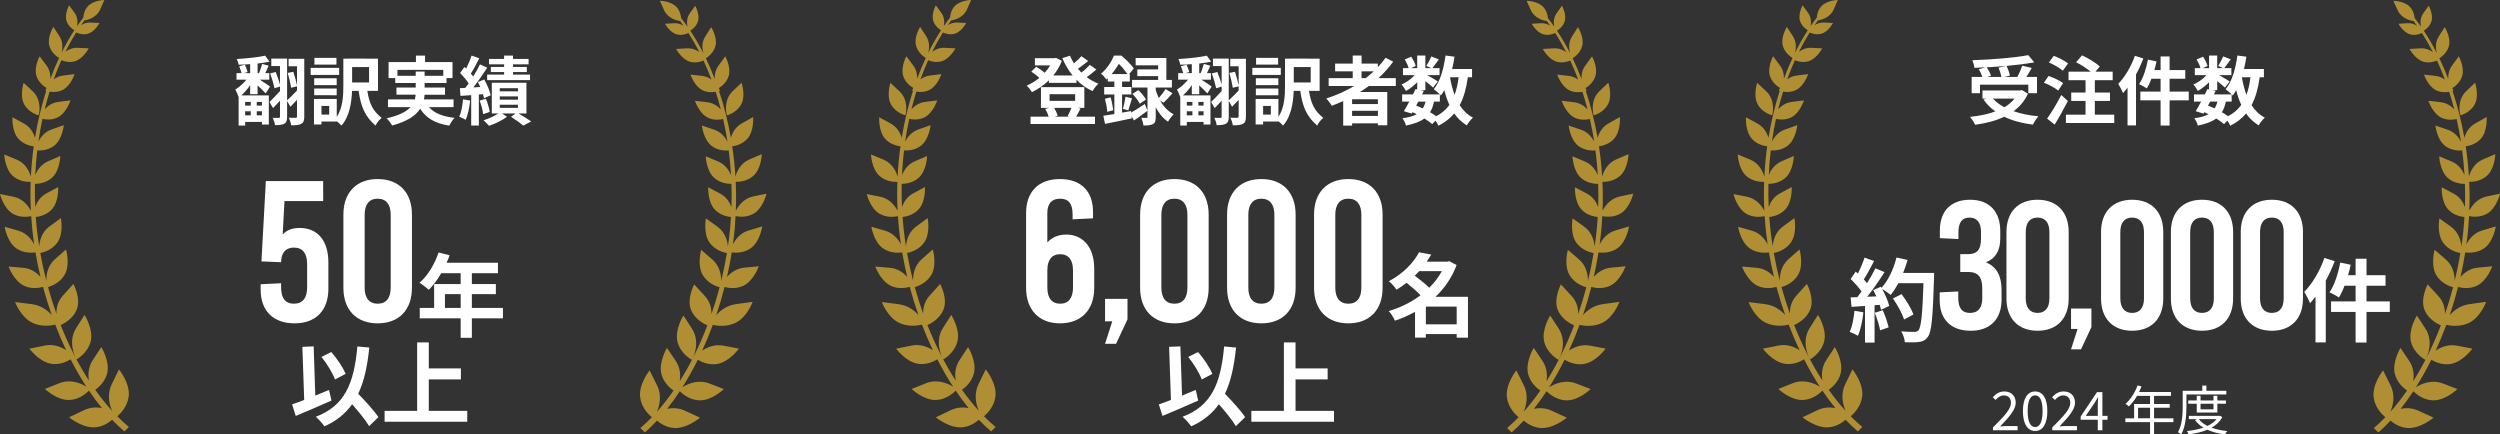 <?xml version="1.0" encoding="utf-8"?>
<!-- Generator: Adobe Illustrator 14.0.0, SVG Export Plug-In . SVG Version: 6.00 Build 43363)  -->
<!DOCTYPE svg PUBLIC "-//W3C//DTD SVG 1.1//EN" "http://www.w3.org/Graphics/SVG/1.1/DTD/svg11.dtd">
<svg version="1.1" id="レイヤー_1" xmlns="http://www.w3.org/2000/svg" xmlns:xlink="http://www.w3.org/1999/xlink" x="0px"
	 y="0px" width="465.231px" height="80.847px" viewBox="0 0 465.231 80.847" enable-background="new 0 0 465.231 80.847"
	 xml:space="preserve">
<rect x="0" y="0" width="465.231" height="80.847" fill="#333333" stroke="none"/>
<g>
	<path fill="#B08F34" d="M7.177,21.455c0.185-0.428,0.604-2.888-1.085-4.464c-1.69-1.575-1.69-1.575-1.69-1.575
		s-0.773,2.339,0.083,3.963C5.341,21,7.177,21.455,7.177,21.455z M23.951,73.75c0.287-2.449-1.814-5.007-1.814-5.007
		s0,0-1.355,2.792c-0.898,1.854-0.443,3.74,0.091,4.934c-1.094-1.198-2.146-2.513-3.151-3.929c0.653-0.461,1.821-1.477,2.219-3.061
		c0.563-2.248-1.086-4.884-1.086-4.884s0,0-1.602,2.437c-0.836,1.279-0.889,2.679-0.699,3.792
		c-2.001-3.089-3.779-6.582-5.263-10.328c0.618-0.281,2.304-1.175,2.987-2.877c0.848-2.106-0.623-4.78-0.623-4.78s0,0-1.971,2.196
		c-0.973,1.083-1.216,2.331-1.176,3.378c-0.582-1.626-1.109-3.29-1.575-4.986c0.488-0.137,2.205-0.716,3.114-2.322
		c1.07-1.887,0.238-4.677,0.238-4.677s0,0-2.051,1.8c-1.364,1.199-1.639,2.893-1.61,4.043c-0.438-1.708-0.818-3.44-1.126-5.192
		c0.493-0.092,2.193-0.511,3.206-1.982c1.193-1.74,0.624-4.513,0.624-4.513s0,0-2.139,1.573c-1.393,1.022-1.813,2.594-1.896,3.707
		c-0.152-0.972-0.288-1.95-0.397-2.929c-0.098-0.854-0.174-1.704-0.236-2.556c0.668-0.073,2.016-0.352,2.995-1.425
		c1.347-1.473,1.173-4.149,1.173-4.149s0,0-2.211,1.196c-1.139,0.616-1.75,1.634-2.066,2.543c-0.064-1.456-0.079-2.901-0.049-4.332
		c0.625-0.003,2.08-0.128,3.201-1.16c1.465-1.35,1.523-4.027,1.523-4.027s0,0-2.304,1c-1.282,0.558-1.991,1.634-2.364,2.565
		c0.071-1.553,0.199-3.088,0.377-4.6c0.599,0.042,2.026,0.024,3.191-0.904c1.508-1.208,1.748-3.795,1.748-3.795s0,0-2.297,0.813
		c-1.247,0.44-1.998,1.391-2.43,2.251c0.207-1.438,0.46-2.853,0.756-4.232c0.65,0.142,1.763,0.254,2.83-0.275
		c1.644-0.818,2.383-3.171,2.383-3.171s0,0-2.292,0.294c-1.108,0.14-1.937,0.74-2.507,1.371c0.277-1.123,0.58-2.222,0.915-3.296
		c0.621,0.107,1.528,0.135,2.405-0.295c1.543-0.759,2.246-2.957,2.246-2.957s0,0-2.147,0.264c-0.698,0.085-1.276,0.364-1.746,0.715
		c0.444-1.232,0.926-2.42,1.439-3.568c0.546,0.225,1.501,0.492,2.517,0.194c1.561-0.465,2.564-2.406,2.564-2.406s0,0-2.048-0.093
		c-0.933-0.043-1.707,0.305-2.292,0.734c0.627-1.265,1.297-2.462,2.006-3.587c0.418,0.191,1.278,0.491,2.207,0.219
		c1.295-0.381,2.132-1.99,2.132-1.99s0,0-1.695-0.083c-0.698-0.035-1.288,0.198-1.754,0.502c0.203-0.291,0.407-0.575,0.616-0.854
		l-0.006-0.047c0.627-0.059,2.305-0.502,2.982-2.055C19.42,0,19.42,0,19.42,0s-2.024,0.038-3.049,1.147
		c-0.646,0.699-0.822,1.57-0.868,2.12c-0.396,0.511-0.783,1.04-1.163,1.591c0.139-0.691,0.139-1.655-0.475-2.491
		c-1.004-1.372-1.004-1.372-1.004-1.372S11.98,2.579,12.377,3.87c0.297,0.965,1.078,1.532,1.453,1.757
		c-0.852,1.312-1.652,2.728-2.396,4.234c0.23-0.829,0.328-2.042-0.38-3.13C9.936,5.012,9.936,5.012,9.936,5.012
		s-1.164,1.851-0.774,3.43c0.352,1.426,1.589,2.201,1.829,2.339c-0.578,1.239-1.117,2.542-1.612,3.889
		c0.033-0.771-0.117-1.666-0.712-2.463c-1.29-1.74-1.29-1.74-1.29-1.74s-1.107,2.028-0.592,3.669c0.388,1.229,1.39,1.944,1.87,2.227
		c-0.111,0.215-0.18,0.388-0.2,0.48c0,0,0.056,0.022,0.155,0.053c-0.888,2.759-1.598,5.691-2.096,8.745
		c-0.285-0.926-0.877-2.011-2.055-2.653C2.32,21.822,2.32,21.822,2.32,21.822s-0.177,2.589,1.123,4.024
		c0.912,1.009,2.167,1.298,2.832,1.383c-0.254,1.847-0.432,3.731-0.525,5.643c-0.293-1.016-1.03-2.501-2.638-3.168
		c-2.32-0.959-2.32-0.959-2.32-0.959s0.104,2.674,1.593,3.998c1.202,1.071,2.766,1.124,3.32,1.103
		c-0.06,1.776-0.047,3.574,0.043,5.387c-0.492-0.954-1.52-2.284-3.253-2.627C0,36.114,0,36.114,0,36.114s0.636,2.636,2.379,3.655
		c1.338,0.783,2.813,0.587,3.427,0.452c0.048,0.733,0.104,1.464,0.178,2.196c0.103,1.029,0.231,2.053,0.384,3.076
		c-0.502-0.972-1.42-2.13-2.953-2.566c-2.553-0.724-2.553-0.724-2.553-0.724s0.437,2.795,2.162,4.006
		c1.361,0.955,2.961,0.848,3.577,0.759c0.26,1.534,0.573,3.055,0.934,4.561c-0.712-0.79-1.782-1.575-3.222-1.695
		c-2.721-0.23-2.721-0.23-2.721-0.23s0.99,2.74,2.974,3.62c1.335,0.593,2.694,0.368,3.438,0.158c0.476,1.78,1.018,3.523,1.615,5.229
		c-0.786-0.877-2.008-1.795-3.701-2.007c-3.104-0.392-3.104-0.392-3.104-0.392s1.05,2.875,3.284,3.893
		c1.672,0.762,3.406,0.492,4.18,0.307c0.628,1.641,1.31,3.234,2.038,4.771c-0.978-0.643-2.38-1.205-3.983-0.877
		c-2.857,0.579-2.857,0.579-2.857,0.579s1.837,2.509,4.133,2.821c1.517,0.204,2.819-0.405,3.53-0.842
		c0.92,1.802,1.904,3.507,2.94,5.102c-1.014-0.645-2.975-1.466-5.013-0.662c-2.712,1.075-2.712,1.075-2.712,1.075
		s2.249,2.149,4.563,2.052c1.84-0.08,3.168-1.26,3.638-1.742c0.774,1.149,1.575,2.227,2.397,3.239
		c-0.999-0.181-2.151-0.152-3.297,0.393c-2.801,1.333-2.801,1.333-2.801,1.333s2.543,2.121,4.994,1.849
		c1.314-0.144,2.342-0.807,3.018-1.391c0.746,0.785,1.509,1.511,2.281,2.169l0.836-0.821c-0.734-0.613-1.455-1.281-2.162-1.997
		C22.375,76.997,23.722,75.686,23.951,73.75z M14.164,61.074c-1.559,2.463-0.26,5.333,0.102,5.795c0,0,2.096-1.141,2.623-3.397
		c0.527-2.253-1.166-4.865-1.166-4.865S15.723,58.608,14.164,61.074z"/>
	<path fill="#B08F34" d="M137.965,19.357c0.835-1.632,0.034-3.963,0.034-3.963s0,0-1.671,1.596c-1.67,1.594-1.223,4.05-1.032,4.477
		C135.296,21.467,137.125,20.99,137.965,19.357z M121.303,77.642c-0.699,0.721-1.41,1.397-2.138,2.018l0.844,0.813
		c0.765-0.667,1.517-1.4,2.255-2.196c0.683,0.577,1.719,1.227,3.033,1.357c2.453,0.243,4.973-1.906,4.973-1.906s0,0-2.817-1.301
		c-1.151-0.532-2.306-0.548-3.3-0.354c0.811-1.023,1.602-2.111,2.357-3.269c0.478,0.479,1.819,1.643,3.66,1.698
		c2.314,0.071,4.54-2.104,4.54-2.104s0,0-2.724-1.043c-2.046-0.78-4,0.064-5.006,0.721c1.016-1.606,1.982-3.322,2.881-5.133
		c0.714,0.427,2.027,1.02,3.542,0.797c2.291-0.336,4.101-2.866,4.101-2.866s0,0-2.867-0.547c-1.607-0.309-3.001,0.27-3.972,0.923
		c0.71-1.542,1.376-3.146,1.982-4.793c0.772,0.175,2.513,0.424,4.173-0.354c2.226-1.045,3.241-3.932,3.241-3.932s0,0-3.099,0.428
		c-1.688,0.234-2.901,1.163-3.678,2.05c0.576-1.71,1.1-3.464,1.553-5.248c0.749,0.201,2.111,0.409,3.438-0.197
		c1.972-0.905,2.933-3.653,2.933-3.653s0,0-2.718,0.26c-1.441,0.137-2.499,0.932-3.206,1.733c0.344-1.51,0.642-3.036,0.884-4.572
		c0.617,0.082,2.215,0.17,3.566-0.801c1.712-1.23,2.114-4.033,2.114-4.033s0,0-2.544,0.754c-1.524,0.454-2.433,1.622-2.921,2.601
		c0.141-1.024,0.256-2.05,0.35-3.078c0.063-0.733,0.11-1.468,0.148-2.199c0.613,0.128,2.094,0.305,3.422-0.494
		c1.729-1.038,2.336-3.681,2.336-3.681s0,0-2.489,0.52c-1.729,0.364-2.737,1.707-3.224,2.664c0.073-1.811,0.063-3.611-0.018-5.386
		c0.559,0.012,2.118-0.055,3.307-1.14c1.477-1.341,1.547-4.017,1.547-4.017s0,0-2.306,0.988c-1.601,0.683-2.321,2.178-2.603,3.197
		c-0.118-1.912-0.315-3.793-0.593-5.637c0.665-0.09,1.917-0.397,2.817-1.414c1.283-1.449,1.075-4.038,1.075-4.038s0,0-2.125,1.192
		c-1.171,0.657-1.75,1.747-2.021,2.676c-0.537-3.047-1.279-5.97-2.201-8.719c0.101-0.033,0.156-0.056,0.156-0.056
		c-0.021-0.093-0.094-0.265-0.208-0.477c0.478-0.29,1.474-1.019,1.848-2.251c0.495-1.646-0.635-3.66-0.635-3.66s0,0-1.272,1.752
		c-0.585,0.806-0.724,1.702-0.682,2.471c-0.514-1.339-1.064-2.636-1.657-3.868c0.235-0.142,1.466-0.932,1.802-2.36
		c0.371-1.587-0.817-3.421-0.817-3.421s0,0-1.096,1.731c-0.696,1.097-0.585,2.308-0.347,3.133c-0.759-1.496-1.573-2.903-2.443-4.206
		c0.375-0.229,1.147-0.804,1.436-1.771c0.381-1.296-0.521-2.87-0.521-2.87s0,0-0.987,1.383c-0.604,0.842-0.59,1.809-0.447,2.497
		c-0.385-0.548-0.779-1.073-1.179-1.579c-0.052-0.548-0.242-1.417-0.894-2.107c-1.037-1.097-3.061-1.113-3.061-1.113
		s0,0,0.779,1.729c0.693,1.546,2.378,1.969,3.005,2.021l-0.003,0.045c0.211,0.281,0.419,0.562,0.623,0.849
		c-0.467-0.298-1.061-0.523-1.757-0.478c-1.694,0.1-1.694,0.1-1.694,0.1s0.855,1.598,2.152,1.964
		c0.932,0.261,1.791-0.047,2.204-0.245c0.724,1.116,1.407,2.305,2.048,3.563c-0.589-0.421-1.369-0.763-2.301-0.708
		c-2.045,0.118-2.045,0.118-2.045,0.118s1.025,1.929,2.592,2.376c1.016,0.288,1.969,0.01,2.514-0.222
		c0.526,1.14,1.022,2.322,1.479,3.552c-0.472-0.348-1.054-0.62-1.75-0.698c-2.152-0.237-2.152-0.237-2.152-0.237
		s0.728,2.19,2.28,2.929c0.881,0.423,1.792,0.381,2.409,0.271c0.347,1.067,0.662,2.165,0.953,3.282
		c-0.579-0.625-1.411-1.213-2.523-1.341c-2.294-0.267-2.294-0.267-2.294-0.267s0.766,2.343,2.416,3.142
		c1.077,0.518,2.187,0.395,2.834,0.245c0.313,1.375,0.583,2.787,0.809,4.221c-0.444-0.853-1.207-1.797-2.458-2.222
		c-2.305-0.787-2.305-0.787-2.305-0.787s0.267,2.585,1.792,3.778c1.175,0.913,2.6,0.912,3.203,0.862
		c0.193,1.51,0.339,3.044,0.43,4.597c-0.389-0.925-1.109-1.993-2.396-2.537c-2.315-0.972-2.315-0.972-2.315-0.972
		s0.087,2.674,1.57,4.008c1.133,1.019,2.589,1.128,3.213,1.123c0.049,1.431,0.052,2.875,0.004,4.331
		c-0.33-0.906-0.95-1.915-2.098-2.518c-2.225-1.172-2.225-1.172-2.225-1.172s-0.143,2.679,1.22,4.136
		c0.991,1.06,2.347,1.326,3.013,1.389c-0.049,0.853-0.119,1.705-0.205,2.56c-0.101,0.979-0.222,1.957-0.364,2.932
		c-0.097-1.111-0.534-2.676-1.94-3.684c-2.156-1.548-2.156-1.548-2.156-1.548s-0.537,2.78,0.68,4.503
		c1.029,1.462,2.734,1.861,3.227,1.951c-0.287,1.75-0.648,3.487-1.064,5.201c0.014-1.149-0.28-2.84-1.66-4.022
		c-2.068-1.779-2.068-1.779-2.068-1.779s-0.798,2.801,0.291,4.673c0.928,1.598,2.65,2.156,3.144,2.288
		c-0.447,1.702-0.954,3.373-1.519,5.005c0.027-1.046-0.232-2.294-1.217-3.366c-1.996-2.173-1.996-2.173-1.996-2.173
		s-1.438,2.693-0.568,4.787c0.703,1.691,2.402,2.568,3.022,2.842c-1.438,3.766-3.179,7.279-5.14,10.391
		c0.173-1.116,0.104-2.515-0.749-3.783c-1.626-2.419-1.626-2.419-1.626-2.419s-1.618,2.657-1.029,4.896
		c0.416,1.581,1.595,2.583,2.253,3.036c-0.987,1.426-2.024,2.754-3.103,3.965c0.519-1.199,0.95-3.092,0.03-4.936
		c-1.387-2.776-1.387-2.776-1.387-2.776s-2.071,2.582-1.752,5.025C119.381,75.885,120.742,77.181,121.303,77.642z M127.182,58.717
		c0,0-1.664,2.63-1.109,4.877c0.552,2.25,2.662,3.365,2.662,3.365c0.357-0.466,1.622-3.352,0.035-5.795
		C127.182,58.717,127.182,58.717,127.182,58.717z"/>
	<g>
		<path fill="#FFFFFF" d="M46.553,15.853c-0.488,0.697-1.06,1.381-1.646,1.897h5.118v5.425h-1.283v-0.488h-3.123v0.669h-1.214
			v-5.272c-0.126-0.418-0.404-1.046-0.614-1.422c0.712-0.418,1.507-1.144,2.078-1.841h-1.854v-1.214h0.935
			c-0.098-0.362-0.279-0.878-0.433-1.283l1.06-0.279c0.182,0.447,0.419,1.019,0.502,1.367l-0.654,0.195h1.129v-1.673
			c-0.738,0.056-1.479,0.098-2.147,0.111c-0.042-0.307-0.195-0.767-0.349-1.06c1.827-0.112,3.975-0.321,5.285-0.627l0.81,1.116
			c-0.642,0.139-1.423,0.251-2.218,0.348v1.785h0.266c0.209-0.516,0.46-1.213,0.586-1.715l1.213,0.335
			c-0.224,0.488-0.433,0.962-0.628,1.38h0.739v1.214h-1.771c0.684,0.432,1.646,1.074,1.911,1.283l-0.81,1.283
			c-0.32-0.377-0.934-0.962-1.506-1.492v1.631h-1.381V15.853z M45.619,18.963v0.683h1.045v-0.683H45.619z M45.619,21.459h1.045
			v-0.753h-1.045V21.459z M48.742,18.963H47.78v0.683h0.962V18.963z M48.742,21.459v-0.753H47.78v0.753H48.742z M56.623,21.682
			c0,0.711-0.112,1.116-0.545,1.353c-0.418,0.251-1.031,0.279-1.896,0.279c-0.041-0.376-0.251-1.032-0.46-1.409
			c0.558,0.028,1.116,0.014,1.297,0.014s0.251-0.056,0.251-0.251v-3.083c-0.418,0.446-0.822,0.879-1.227,1.283l-0.614-1.087v2.943
			c0,0.655-0.112,1.06-0.502,1.283c-0.405,0.237-0.962,0.279-1.757,0.279c-0.028-0.376-0.238-0.99-0.419-1.367
			c0.488,0.027,0.976,0.027,1.13,0.014c0.167,0,0.223-0.056,0.223-0.237V18.74c-0.446,0.488-0.879,0.962-1.297,1.367l-0.655-1.13
			c0.487-0.474,1.214-1.227,1.952-2.022v-0.851l-1.018,0.321c-0.14-0.697-0.488-1.883-0.809-2.761l1.031-0.265
			c0.293,0.739,0.613,1.66,0.795,2.343v-3.445h-1.617v-1.395h2.942v7.769c0.46-0.418,1.157-1.116,1.841-1.827v-0.781l-1.088,0.265
			c-0.111-0.697-0.377-1.869-0.642-2.761l1.046-0.209c0.266,0.809,0.559,1.869,0.684,2.552v-3.584h-1.563v-1.381h2.916V21.682z"/>
		<path fill="#FFFFFF" d="M63.113,13.942h-5.299v-1.311h5.299V13.942z M68.357,16.913c0.35,2.259,0.99,3.724,2.664,5.021
			c-0.432,0.349-0.92,0.921-1.129,1.437c-2.037-1.729-2.762-3.668-3.152-6.457h-1.228c-0.083,2.161-0.474,4.797-1.98,6.457
			c-0.167-0.223-0.544-0.558-0.864-0.809v0.056h-2.846v0.544h-1.395v-4.756h4.24v3.333c1.129-1.674,1.227-3.919,1.227-5.718v-5.104
			h0.935v-0.014l5.509,0.014v5.997H68.357z M62.654,15.838H58.47v-1.269h4.185V15.838z M58.47,16.48h4.185v1.242H58.47V16.48z
			 M62.611,12.017h-4.1v-1.254h4.1V12.017z M61.259,19.716h-1.437v1.604h1.437V19.716z M68.679,12.478h-3.151v2.873h3.151V12.478z"
			/>
		<path fill="#FFFFFF" d="M79.828,19.939c0.99,1.116,2.553,1.757,4.756,1.994c-0.334,0.349-0.768,1.004-0.977,1.451
			c-2.649-0.418-4.309-1.409-5.411-3.138c-0.823,1.241-2.37,2.343-5.216,3.11c-0.195-0.363-0.67-0.99-1.032-1.339
			c2.343-0.53,3.683-1.255,4.449-2.078h-4.198v-1.437h5.007c0.069-0.293,0.112-0.586,0.14-0.878h-3.57v-1.339h3.584v-0.837h-3.807
			v-0.92h-1.242v-2.971h5.091v-1.213h1.702v1.213h5.104v2.971h-1.115v0.92H79.02v0.837h3.793v1.339h-3.807
			c-0.015,0.292-0.043,0.585-0.111,0.878h5.508v1.437H79.828z M77.359,14.109v-0.795h1.66v0.795h3.473v-1.102h-8.535v1.102H77.359z"
			/>
		<path fill="#FFFFFF" d="M87.491,18.711c-0.126,1.325-0.433,2.706-0.823,3.598c-0.278-0.195-0.878-0.46-1.213-0.585
			c0.404-0.823,0.6-2.064,0.711-3.236L87.491,18.711z M89.109,17.596v5.76h-1.423v-5.648l-1.994,0.139l-0.112-1.436l1.005-0.056
			c0.209-0.251,0.418-0.53,0.628-0.823c-0.391-0.628-1.033-1.381-1.59-1.953l0.809-1.115c0.098,0.098,0.209,0.195,0.32,0.293
			c0.391-0.767,0.781-1.701,1.004-2.413l1.438,0.502c-0.488,0.962-1.061,2.064-1.576,2.845c0.167,0.181,0.32,0.376,0.445,0.544
			c0.488-0.781,0.936-1.576,1.256-2.259l1.353,0.627c-0.767,1.171-1.716,2.552-2.594,3.668l1.297-0.083
			c-0.14-0.321-0.293-0.628-0.446-0.92l1.186-0.475c0.516,0.935,1.046,2.148,1.199,2.929l-1.241,0.558
			c-0.042-0.224-0.111-0.474-0.195-0.753L89.109,17.596z M90.42,18.377c0.335,0.781,0.628,1.785,0.711,2.455l-1.227,0.404
			c-0.057-0.683-0.335-1.715-0.642-2.51L90.42,18.377z M96.473,21.11c0.852,0.502,1.813,1.088,2.371,1.479l-1.45,0.781
			c-0.517-0.432-1.479-1.116-2.302-1.631l0.865-0.628h-2.539l0.936,0.614c-0.852,0.655-2.232,1.325-3.348,1.688
			c-0.251-0.293-0.711-0.739-1.018-1.032c0.947-0.279,2.05-0.795,2.747-1.269h-1.214v-5.718h6.443v5.718H96.473z M93.809,11.976
			h-2.803v-1.004h2.803v-0.627h1.66v0.627h2.9v1.004h-2.9v0.474h2.566v0.962h-2.566v0.474h3.166v1.032h-7.978v-1.032h3.151v-0.474
			H91.34V12.45h2.469V11.976z M93,16.996h3.389v-0.585H93V16.996z M93,18.544h3.389v-0.6H93V18.544z M93,20.079h3.389v-0.586H93
			V20.079z"/>
	</g>
	<g>
		<path fill="#FFFFFF" d="M60.139,37.423h-7.197l-0.335,6.153h0.074c0.56-0.634,1.529-1.156,3.096-1.156
			c3.281,0,5.333,2.312,5.333,6.414v4.922c0,4.028-2.35,6.415-6.303,6.415s-6.303-2.312-6.303-6.265v-1.007l3.805-0.187v0.708
			c0,2.126,0.82,3.096,2.387,3.096c1.641,0,2.461-1.082,2.461-3.021v-4.4c0-1.939-0.857-3.021-2.461-3.021
			c-1.344,0-2.201,0.783-2.35,2.2l-0.037,0.522l-3.655-0.149l0.82-14.954h10.665V37.423z"/>
		<path fill="#FFFFFF" d="M76.659,39.922v13.649c0,4.102-2.424,6.601-6.377,6.601c-3.952,0-6.377-2.499-6.377-6.601V39.922
			c0-4.103,2.425-6.601,6.377-6.601C74.235,33.321,76.659,35.819,76.659,39.922z M67.858,39.959v13.575
			c0,1.939,0.858,2.983,2.424,2.983c1.566,0,2.425-1.044,2.425-2.983V39.959c0-1.939-0.858-2.983-2.425-2.983
			C68.717,36.976,67.858,38.02,67.858,39.959z"/>
		<path fill="#FFFFFF" d="M93.596,59.238h-5.787v3.622h-2.081v-3.622h-7.615v-1.929h2.674v-4.45h4.941v-2.014h-3.622
			c-0.693,1.202-1.506,2.285-2.301,3.08c-0.389-0.338-1.252-1.016-1.743-1.303c1.522-1.286,2.826-3.452,3.554-5.635l2.047,0.524
			c-0.151,0.474-0.338,0.931-0.558,1.388h9.562v1.946h-4.857v2.014h4.468v1.878h-4.468v2.572h5.787V59.238z M85.728,57.309v-2.572
			H82.8v2.572H85.728z"/>
		<path fill="#FFFFFF" d="M61.684,74.544c-2.233,0.999-4.738,2.064-6.65,2.86l-0.677-2.149c0.644-0.22,1.404-0.491,2.251-0.829
			l-0.339-9.882l2.099-0.084l0.305,9.154c0.846-0.355,1.709-0.71,2.555-1.049L61.684,74.544z M68.689,79.299
			c-0.643-1.1-1.912-2.657-3.164-4.078c-1.236,1.76-2.911,3.114-5.145,4.112c-0.288-0.44-1.117-1.354-1.607-1.777
			c5.363-2.031,7.107-6.126,7.732-13.082l2.217,0.204c-0.355,3.469-0.964,6.295-2.064,8.597c1.405,1.455,2.979,3.164,3.758,4.349
			L68.689,79.299z M62.344,70.618c-0.424-1.167-1.506-2.944-2.521-4.196l1.828-0.914c1.1,1.235,2.166,2.894,2.674,4.062
			L62.344,70.618z"/>
		<path fill="#FFFFFF" d="M86.953,76.456v2.031H71.57v-2.031h6.059V63.714h2.166v4.84h5.973v2.047h-5.973v5.855H86.953z"/>
	</g>
</g>
<g>
	<path fill="#B08F34" d="M168.473,21.455c0.184-0.428,0.604-2.888-1.086-4.464c-1.689-1.575-1.689-1.575-1.689-1.575
		s-0.773,2.339,0.083,3.963C166.637,21,168.473,21.455,168.473,21.455z M185.246,73.75c0.287-2.449-1.813-5.007-1.813-5.007
		s0,0-1.356,2.792c-0.897,1.854-0.442,3.74,0.092,4.934c-1.094-1.198-2.146-2.513-3.152-3.929c0.654-0.461,1.822-1.477,2.22-3.061
		c0.562-2.248-1.086-4.884-1.086-4.884s0,0-1.602,2.437c-0.836,1.279-0.89,2.679-0.7,3.792c-2-3.089-3.778-6.582-5.262-10.328
		c0.617-0.281,2.303-1.175,2.987-2.877c0.847-2.106-0.623-4.78-0.623-4.78s0,0-1.972,2.196c-0.972,1.083-1.215,2.331-1.176,3.378
		c-0.582-1.626-1.108-3.29-1.574-4.986c0.488-0.137,2.205-0.716,3.114-2.322c1.069-1.887,0.237-4.677,0.237-4.677s0,0-2.05,1.8
		c-1.364,1.199-1.639,2.893-1.61,4.043c-0.439-1.708-0.818-3.44-1.127-5.192c0.494-0.092,2.193-0.511,3.207-1.982
		c1.193-1.74,0.624-4.513,0.624-4.513s0,0-2.139,1.573c-1.394,1.022-1.813,2.594-1.896,3.707c-0.152-0.972-0.288-1.95-0.398-2.929
		c-0.097-0.854-0.174-1.704-0.236-2.556c0.668-0.073,2.017-0.352,2.996-1.425c1.346-1.473,1.172-4.149,1.172-4.149s0,0-2.211,1.196
		c-1.139,0.616-1.749,1.634-2.066,2.543c-0.064-1.456-0.078-2.901-0.049-4.332c0.625-0.003,2.08-0.128,3.201-1.16
		c1.465-1.35,1.523-4.027,1.523-4.027s0,0-2.303,1c-1.283,0.558-1.992,1.634-2.365,2.565c0.072-1.553,0.199-3.088,0.378-4.6
		c0.598,0.042,2.026,0.024,3.19-0.904c1.509-1.208,1.749-3.795,1.749-3.795s0,0-2.298,0.813c-1.246,0.44-1.998,1.391-2.43,2.251
		c0.207-1.438,0.461-2.853,0.757-4.232c0.649,0.142,1.763,0.254,2.829-0.275c1.645-0.818,2.384-3.171,2.384-3.171s0,0-2.293,0.294
		c-1.108,0.14-1.936,0.74-2.507,1.371c0.277-1.123,0.581-2.222,0.915-3.296c0.622,0.107,1.528,0.135,2.405-0.295
		c1.543-0.759,2.247-2.957,2.247-2.957s0,0-2.147,0.264c-0.699,0.085-1.277,0.364-1.746,0.715c0.443-1.232,0.925-2.42,1.439-3.568
		c0.545,0.225,1.5,0.492,2.516,0.194c1.561-0.465,2.564-2.406,2.564-2.406s0,0-2.047-0.093c-0.933-0.043-1.707,0.305-2.293,0.734
		c0.627-1.265,1.297-2.462,2.006-3.587c0.419,0.191,1.279,0.491,2.207,0.219c1.295-0.381,2.133-1.99,2.133-1.99s0,0-1.695-0.083
		c-0.698-0.035-1.288,0.198-1.754,0.502c0.203-0.291,0.406-0.575,0.615-0.854l-0.005-0.047c0.626-0.059,2.304-0.502,2.981-2.055
		c0.76-1.74,0.76-1.74,0.76-1.74s-2.023,0.038-3.048,1.147c-0.646,0.699-0.823,1.57-0.868,2.12c-0.396,0.511-0.783,1.04-1.163,1.591
		c0.138-0.691,0.138-1.655-0.476-2.491c-1.004-1.372-1.004-1.372-1.004-1.372s-0.88,1.584-0.484,2.875
		c0.298,0.965,1.078,1.532,1.453,1.757c-0.851,1.312-1.651,2.728-2.396,4.234c0.23-0.829,0.327-2.042-0.38-3.13
		c-1.118-1.719-1.118-1.719-1.118-1.719s-1.165,1.851-0.774,3.43c0.352,1.426,1.589,2.201,1.828,2.339
		c-0.578,1.239-1.116,2.542-1.611,3.889c0.032-0.771-0.117-1.666-0.712-2.463c-1.29-1.74-1.29-1.74-1.29-1.74
		s-1.107,2.028-0.592,3.669c0.387,1.229,1.39,1.944,1.869,2.227c-0.111,0.215-0.179,0.388-0.199,0.48c0,0,0.055,0.022,0.154,0.053
		c-0.887,2.759-1.597,5.691-2.096,8.745c-0.284-0.926-0.877-2.011-2.055-2.653c-2.138-1.167-2.138-1.167-2.138-1.167
		s-0.177,2.589,1.122,4.024c0.913,1.009,2.168,1.298,2.833,1.383c-0.255,1.847-0.433,3.731-0.526,5.643
		c-0.293-1.016-1.03-2.501-2.637-3.168c-2.321-0.959-2.321-0.959-2.321-0.959s0.104,2.674,1.594,3.998
		c1.202,1.071,2.765,1.124,3.32,1.103c-0.06,1.776-0.047,3.574,0.042,5.387c-0.492-0.954-1.519-2.284-3.252-2.627
		c-2.495-0.491-2.495-0.491-2.495-0.491s0.636,2.636,2.379,3.655c1.338,0.783,2.813,0.587,3.426,0.452
		c0.049,0.733,0.104,1.464,0.179,2.196c0.102,1.029,0.231,2.053,0.383,3.076c-0.502-0.972-1.419-2.13-2.953-2.566
		c-2.552-0.724-2.552-0.724-2.552-0.724s0.437,2.795,2.161,4.006c1.361,0.955,2.961,0.848,3.578,0.759
		c0.26,1.534,0.573,3.055,0.933,4.561c-0.711-0.79-1.781-1.575-3.222-1.695c-2.721-0.23-2.721-0.23-2.721-0.23
		s0.991,2.74,2.975,3.62c1.335,0.593,2.693,0.368,3.438,0.158c0.475,1.78,1.017,3.523,1.614,5.229
		c-0.785-0.877-2.008-1.795-3.701-2.007c-3.103-0.392-3.103-0.392-3.103-0.392s1.05,2.875,3.284,3.893
		c1.672,0.762,3.406,0.492,4.18,0.307c0.627,1.641,1.309,3.234,2.037,4.771c-0.977-0.643-2.379-1.205-3.982-0.877
		c-2.857,0.579-2.857,0.579-2.857,0.579s1.836,2.509,4.133,2.821c1.517,0.204,2.819-0.405,3.53-0.842
		c0.919,1.802,1.903,3.507,2.94,5.102c-1.014-0.645-2.975-1.466-5.013-0.662c-2.712,1.075-2.712,1.075-2.712,1.075
		s2.249,2.149,4.563,2.052c1.84-0.08,3.169-1.26,3.639-1.742c0.773,1.149,1.574,2.227,2.396,3.239
		c-0.998-0.181-2.15-0.152-3.296,0.393c-2.802,1.333-2.802,1.333-2.802,1.333s2.544,2.121,4.994,1.849
		c1.314-0.144,2.343-0.807,3.018-1.391c0.747,0.785,1.51,1.511,2.281,2.169l0.836-0.821c-0.734-0.613-1.455-1.281-2.162-1.997
		C183.67,76.997,185.018,75.686,185.246,73.75z M175.46,61.074c-1.56,2.463-0.261,5.333,0.101,5.795c0,0,2.096-1.141,2.623-3.397
		c0.527-2.253-1.165-4.865-1.165-4.865S177.019,58.608,175.46,61.074z"/>
	<path fill="#B08F34" d="M299.26,19.357c0.836-1.632,0.035-3.963,0.035-3.963s0,0-1.671,1.596c-1.671,1.594-1.224,4.05-1.032,4.477
		C296.592,21.467,298.421,20.99,299.26,19.357z M282.599,77.642c-0.7,0.721-1.41,1.397-2.138,2.018l0.844,0.813
		c0.764-0.667,1.516-1.4,2.254-2.196c0.684,0.577,1.72,1.227,3.033,1.357c2.454,0.243,4.974-1.906,4.974-1.906s0,0-2.817-1.301
		c-1.151-0.532-2.306-0.548-3.301-0.354c0.812-1.023,1.602-2.111,2.357-3.269c0.479,0.479,1.82,1.643,3.66,1.698
		c2.315,0.071,4.541-2.104,4.541-2.104s0,0-2.725-1.043c-2.045-0.78-4,0.064-5.005,0.721c1.016-1.606,1.982-3.322,2.88-5.133
		c0.714,0.427,2.027,1.02,3.543,0.797c2.291-0.336,4.1-2.866,4.1-2.866s0,0-2.866-0.547c-1.608-0.309-3.001,0.27-3.972,0.923
		c0.71-1.542,1.375-3.146,1.982-4.793c0.772,0.175,2.513,0.424,4.173-0.354c2.226-1.045,3.241-3.932,3.241-3.932s0,0-3.1,0.428
		c-1.688,0.234-2.9,1.163-3.677,2.05c0.575-1.71,1.099-3.464,1.553-5.248c0.749,0.201,2.11,0.409,3.438-0.197
		c1.972-0.905,2.932-3.653,2.932-3.653s0,0-2.717,0.26c-1.441,0.137-2.499,0.932-3.207,1.733c0.344-1.51,0.642-3.036,0.885-4.572
		c0.617,0.082,2.215,0.17,3.566-0.801c1.712-1.23,2.114-4.033,2.114-4.033s0,0-2.544,0.754c-1.525,0.454-2.434,1.622-2.922,2.601
		c0.142-1.024,0.256-2.05,0.35-3.078c0.063-0.733,0.111-1.468,0.149-2.199c0.613,0.128,2.093,0.305,3.421-0.494
		c1.729-1.038,2.336-3.681,2.336-3.681s0,0-2.488,0.52c-1.729,0.364-2.738,1.707-3.224,2.664c0.073-1.811,0.063-3.611-0.018-5.386
		c0.559,0.012,2.118-0.055,3.307-1.14c1.477-1.341,1.546-4.017,1.546-4.017s0,0-2.305,0.988c-1.602,0.683-2.322,2.178-2.604,3.197
		c-0.117-1.912-0.314-3.793-0.592-5.637c0.665-0.09,1.916-0.397,2.817-1.414c1.282-1.449,1.075-4.038,1.075-4.038s0,0-2.125,1.192
		c-1.172,0.657-1.75,1.747-2.021,2.676c-0.537-3.047-1.278-5.97-2.2-8.719c0.101-0.033,0.155-0.056,0.155-0.056
		c-0.021-0.093-0.093-0.265-0.207-0.477c0.478-0.29,1.473-1.019,1.847-2.251c0.496-1.646-0.634-3.66-0.634-3.66s0,0-1.272,1.752
		c-0.586,0.806-0.724,1.702-0.683,2.471c-0.513-1.339-1.064-2.636-1.656-3.868c0.235-0.142,1.466-0.932,1.802-2.36
		c0.371-1.587-0.817-3.421-0.817-3.421s0,0-1.096,1.731c-0.697,1.097-0.586,2.308-0.347,3.133c-0.759-1.496-1.573-2.903-2.443-4.206
		c0.374-0.229,1.147-0.804,1.435-1.771c0.381-1.296-0.52-2.87-0.52-2.87s0,0-0.988,1.383c-0.604,0.842-0.589,1.809-0.447,2.497
		c-0.385-0.548-0.779-1.073-1.178-1.579c-0.053-0.548-0.243-1.417-0.895-2.107c-1.036-1.097-3.061-1.113-3.061-1.113
		s0,0,0.779,1.729c0.693,1.546,2.378,1.969,3.006,2.021l-0.004,0.045c0.212,0.281,0.42,0.562,0.624,0.849
		c-0.468-0.298-1.061-0.523-1.757-0.478c-1.695,0.1-1.695,0.1-1.695,0.1s0.856,1.598,2.152,1.964
		c0.933,0.261,1.792-0.047,2.205-0.245c0.724,1.116,1.406,2.305,2.048,3.563c-0.589-0.421-1.369-0.763-2.302-0.708
		c-2.045,0.118-2.045,0.118-2.045,0.118s1.026,1.929,2.593,2.376c1.016,0.288,1.969,0.01,2.513-0.222
		c0.527,1.14,1.022,2.322,1.48,3.552c-0.472-0.348-1.054-0.62-1.75-0.698c-2.152-0.237-2.152-0.237-2.152-0.237
		s0.728,2.19,2.28,2.929c0.88,0.423,1.792,0.381,2.409,0.271c0.346,1.067,0.661,2.165,0.953,3.282
		c-0.579-0.625-1.411-1.213-2.523-1.341c-2.295-0.267-2.295-0.267-2.295-0.267s0.766,2.343,2.416,3.142
		c1.078,0.518,2.188,0.395,2.835,0.245c0.312,1.375,0.583,2.787,0.808,4.221c-0.443-0.853-1.206-1.797-2.457-2.222
		c-2.305-0.787-2.305-0.787-2.305-0.787s0.266,2.585,1.791,3.778c1.176,0.913,2.6,0.912,3.203,0.862
		c0.194,1.51,0.34,3.044,0.43,4.597c-0.389-0.925-1.109-1.993-2.395-2.537c-2.315-0.972-2.315-0.972-2.315-0.972
		s0.087,2.674,1.569,4.008c1.134,1.019,2.59,1.128,3.213,1.123c0.049,1.431,0.053,2.875,0.004,4.331
		c-0.329-0.906-0.949-1.915-2.097-2.518c-2.226-1.172-2.226-1.172-2.226-1.172s-0.142,2.679,1.221,4.136
		c0.99,1.06,2.346,1.326,3.012,1.389c-0.049,0.853-0.118,1.705-0.205,2.56c-0.1,0.979-0.222,1.957-0.363,2.932
		c-0.098-1.111-0.534-2.676-1.941-3.684c-2.156-1.548-2.156-1.548-2.156-1.548s-0.537,2.78,0.68,4.503
		c1.029,1.462,2.734,1.861,3.227,1.951c-0.287,1.75-0.647,3.487-1.063,5.201c0.014-1.149-0.28-2.84-1.66-4.022
		c-2.069-1.779-2.069-1.779-2.069-1.779s-0.797,2.801,0.291,4.673c0.929,1.598,2.651,2.156,3.144,2.288
		c-0.446,1.702-0.953,3.373-1.519,5.005c0.028-1.046-0.231-2.294-1.216-3.366c-1.997-2.173-1.997-2.173-1.997-2.173
		s-1.438,2.693-0.568,4.787c0.704,1.691,2.402,2.568,3.023,2.842c-1.439,3.766-3.179,7.279-5.141,10.391
		c0.174-1.116,0.104-2.515-0.748-3.783c-1.626-2.419-1.626-2.419-1.626-2.419s-1.618,2.657-1.03,4.896
		c0.416,1.581,1.596,2.583,2.254,3.036c-0.988,1.426-2.024,2.754-3.103,3.965c0.519-1.199,0.95-3.092,0.03-4.936
		c-1.387-2.776-1.387-2.776-1.387-2.776s-2.071,2.582-1.752,5.025C280.677,75.885,282.037,77.181,282.599,77.642z M288.477,58.717
		c0,0-1.663,2.63-1.108,4.877c0.552,2.25,2.661,3.365,2.661,3.365c0.357-0.466,1.623-3.352,0.035-5.795
		C288.477,58.717,288.477,58.717,288.477,58.717z"/>
	<g>
		<g>
			<path fill="#FFFFFF" d="M204.021,12.938c-0.558,0.488-1.199,1.004-1.799,1.422c0.669,0.488,1.409,0.907,2.189,1.213
				c-0.376,0.307-0.851,0.948-1.102,1.381c-1.116-0.502-2.12-1.228-2.985-2.106v0.572h-5.132v-0.474
				c-0.948,0.92-2.036,1.66-3.151,2.203c-0.224-0.362-0.656-0.935-0.99-1.213c0.809-0.335,1.617-0.837,2.356-1.437
				c-0.39-0.391-0.99-0.851-1.492-1.172l0.907-0.906c0.529,0.307,1.185,0.739,1.575,1.129c0.405-0.432,0.753-0.906,1.046-1.38
				h-2.859v-1.339h3.654l0.279-0.07l1.074,0.558c-0.377,1.018-0.921,1.925-1.576,2.72h3.584c-0.768-0.948-1.408-2.036-1.91-3.222
				l1.422-0.446c0.209,0.488,0.446,0.962,0.739,1.408c0.517-0.418,1.032-0.906,1.395-1.325l1.255,0.893
				c-0.6,0.502-1.297,1.032-1.91,1.45c0.209,0.251,0.432,0.489,0.655,0.711c0.572-0.446,1.172-0.99,1.562-1.436L204.021,12.938z
				 M201.078,20.19c-0.293,0.572-0.572,1.116-0.809,1.52h3.5v1.367h-11.994V21.71h3.375c-0.139-0.46-0.377-1.018-0.641-1.45
				l0.725-0.181h-1.52v-3.864h8.074v3.864h-1.255L201.078,20.19z M195.318,18.768h4.756v-1.242h-4.756V18.768z M196.154,20.079
				c0.308,0.474,0.559,1.06,0.67,1.478l-0.529,0.153h2.747l-0.377-0.083c0.237-0.418,0.53-1.046,0.726-1.548H196.154z"/>
			<path fill="#FFFFFF" d="M210.512,20.943c0.697-0.404,1.618-0.99,2.525-1.59l0.502,1.256c-0.823,0.627-1.716,1.269-2.511,1.813
				l-0.46-0.795l0.041,0.404c-1.729,0.363-3.57,0.753-4.979,1.018l-0.307-1.506c0.586-0.083,1.283-0.195,2.05-0.32v-3.64h-1.896
				v-1.395h1.896v-1.019h-1.228v-0.627c-0.083,0.084-0.181,0.167-0.265,0.251c-0.209-0.321-0.669-0.864-0.99-1.074
				c1.172-0.99,1.98-2.301,2.413-3.375h1.367c0.822,0.684,1.84,1.673,2.328,2.399l-0.879,1.046h0.126v1.38h-1.437v1.019h1.729v1.395
				h-1.729v3.375l1.674-0.293L210.512,20.943z M206.677,18.112c0.224,0.767,0.419,1.757,0.488,2.399l-1.116,0.307
				c-0.027-0.669-0.223-1.673-0.432-2.44L206.677,18.112z M209.801,13.789c-0.391-0.572-1.004-1.353-1.59-1.911
				c-0.349,0.6-0.795,1.255-1.353,1.911H209.801z M208.965,20.26c0.181-0.614,0.404-1.604,0.487-2.259l1.2,0.292
				c-0.252,0.781-0.475,1.674-0.684,2.246L208.965,20.26z M215.867,18.684c0.586,1.032,1.423,2.008,2.553,2.594
				c-0.335,0.293-0.822,0.934-1.061,1.367c-0.99-0.642-1.742-1.646-2.287-2.691v1.827c0,0.697-0.098,1.088-0.529,1.311
				c-0.433,0.237-0.977,0.265-1.758,0.265c-0.041-0.418-0.209-1.004-0.391-1.437c0.391,0.027,0.81,0.014,0.949,0.014
				c0.152,0,0.195-0.042,0.195-0.181v-5.467h-2.873v-1.409h4.854v-0.711h-3.877V12.91h3.877v-0.753h-4.185V10.79h5.718v4.086h1.032
				v1.409h-3.013v0.46c0.141,0.474,0.321,0.99,0.572,1.492c0.432-0.474,0.948-1.157,1.256-1.673l1.297,0.795
				c-0.559,0.642-1.186,1.297-1.674,1.757L215.867,18.684z M211.823,16.773c0.558,0.488,1.171,1.228,1.437,1.757l-1.158,0.767
				c-0.236-0.516-0.836-1.283-1.366-1.827L211.823,16.773z"/>
			<path fill="#FFFFFF" d="M221.787,15.853c-0.488,0.697-1.06,1.381-1.646,1.897h5.118v5.425h-1.283v-0.488h-3.123v0.669h-1.214
				v-5.272c-0.126-0.418-0.404-1.046-0.614-1.422c0.712-0.418,1.507-1.144,2.078-1.841h-1.854v-1.214h0.935
				c-0.098-0.362-0.279-0.878-0.433-1.283l1.06-0.279c0.182,0.447,0.419,1.019,0.502,1.367l-0.654,0.195h1.129v-1.673
				c-0.738,0.056-1.479,0.098-2.147,0.111c-0.042-0.307-0.195-0.767-0.349-1.06c1.827-0.112,3.975-0.321,5.285-0.627l0.81,1.116
				c-0.642,0.139-1.423,0.251-2.218,0.348v1.785h0.266c0.209-0.516,0.46-1.213,0.586-1.715l1.213,0.335
				c-0.224,0.488-0.433,0.962-0.628,1.38h0.739v1.214h-1.771c0.684,0.432,1.646,1.074,1.911,1.283l-0.81,1.283
				c-0.32-0.377-0.934-0.962-1.506-1.492v1.631h-1.381V15.853z M220.854,18.963v0.683h1.045v-0.683H220.854z M220.854,21.459h1.045
				v-0.753h-1.045V21.459z M223.977,18.963h-0.962v0.683h0.962V18.963z M223.977,21.459v-0.753h-0.962v0.753H223.977z
				 M231.857,21.682c0,0.711-0.112,1.116-0.545,1.353c-0.418,0.251-1.031,0.279-1.896,0.279c-0.041-0.376-0.251-1.032-0.46-1.409
				c0.558,0.028,1.116,0.014,1.297,0.014s0.251-0.056,0.251-0.251v-3.083c-0.418,0.446-0.822,0.879-1.227,1.283l-0.614-1.087v2.943
				c0,0.655-0.112,1.06-0.502,1.283c-0.405,0.237-0.962,0.279-1.757,0.279c-0.028-0.376-0.238-0.99-0.419-1.367
				c0.488,0.027,0.976,0.027,1.13,0.014c0.167,0,0.223-0.056,0.223-0.237V18.74c-0.446,0.488-0.879,0.962-1.297,1.367l-0.655-1.13
				c0.487-0.474,1.214-1.227,1.952-2.022v-0.851l-1.018,0.321c-0.14-0.697-0.488-1.883-0.809-2.761l1.031-0.265
				c0.293,0.739,0.613,1.66,0.795,2.343v-3.445h-1.617v-1.395h2.942v7.769c0.46-0.418,1.157-1.116,1.841-1.827v-0.781l-1.088,0.265
				c-0.111-0.697-0.377-1.869-0.642-2.761l1.046-0.209c0.266,0.809,0.559,1.869,0.684,2.552v-3.584h-1.563v-1.381h2.916V21.682z"/>
			<path fill="#FFFFFF" d="M238.348,13.942h-5.299v-1.311h5.299V13.942z M243.592,16.913c0.35,2.259,0.99,3.724,2.664,5.021
				c-0.432,0.349-0.92,0.921-1.129,1.437c-2.037-1.729-2.762-3.668-3.152-6.457h-1.228c-0.083,2.161-0.474,4.797-1.98,6.457
				c-0.167-0.223-0.544-0.558-0.864-0.809v0.056h-2.846v0.544h-1.395v-4.756h4.24v3.333c1.129-1.674,1.227-3.919,1.227-5.718v-5.104
				h0.935v-0.014l5.509,0.014v5.997H243.592z M237.889,15.838h-4.185v-1.269h4.185V15.838z M233.704,16.48h4.185v1.242h-4.185V16.48
				z M237.846,12.017h-4.1v-1.254h4.1V12.017z M236.493,19.716h-1.437v1.604h1.437V19.716z M243.913,12.478h-3.151v2.873h3.151
				V12.478z"/>
			<path fill="#FFFFFF" d="M254.729,16.006c-0.545,0.391-1.074,0.753-1.646,1.116h5.076v6.192h-1.742v-0.363h-4.799v0.418h-1.659
				v-4.561c-0.697,0.308-1.423,0.614-2.134,0.879c-0.195-0.363-0.697-1.032-1.004-1.367c1.827-0.572,3.57-1.367,5.174-2.315h-4.742
				v-1.464h4.478v-1.269h-3.277v-1.437h3.277V10.33h1.646v1.506h3.026v0.684c0.53-0.572,1.005-1.158,1.437-1.772l1.423,0.726
				c-0.795,1.102-1.729,2.133-2.747,3.068h3.234v1.464H254.729z M256.416,18.475h-4.799v0.893h4.799V18.475z M256.416,21.571v-0.949
				h-4.799v0.949H256.416z M253.375,14.542h0.768c0.529-0.404,1.031-0.823,1.506-1.269h-2.273V14.542z"/>
			<path fill="#FFFFFF" d="M273.158,14.375c-0.293,2.064-0.768,3.793-1.521,5.202c0.642,0.99,1.45,1.785,2.468,2.315
				c-0.376,0.334-0.893,0.976-1.143,1.437c-0.949-0.572-1.716-1.311-2.344-2.218c-0.767,0.92-1.729,1.674-2.942,2.287
				c-0.098-0.237-0.308-0.613-0.53-0.948l-0.627,0.642c-0.377-0.321-0.879-0.683-1.451-1.046c-0.822,0.614-1.938,1.018-3.431,1.325
				c-0.098-0.474-0.391-1.032-0.655-1.367c1.129-0.153,1.994-0.376,2.65-0.753c-0.252-0.14-0.517-0.265-0.781-0.376l-0.154,0.265
				l-1.45-0.446c0.308-0.488,0.655-1.116,1.005-1.785h-1.325v-1.339h2.022c0.167-0.349,0.334-0.683,0.474-0.99l0.308,0.07v-1.339
				c-0.643,0.641-1.396,1.228-2.093,1.618c-0.181-0.362-0.53-0.906-0.837-1.199c0.852-0.349,1.785-1.018,2.455-1.743h-2.176v-1.311
				h1.06c-0.126-0.474-0.433-1.116-0.726-1.618l1.2-0.502c0.362,0.53,0.726,1.241,0.837,1.729l-0.893,0.391h1.172V10.33h1.52v2.343
				h1.102l-0.92-0.404c0.32-0.502,0.711-1.241,0.934-1.771l1.395,0.558c-0.432,0.6-0.864,1.185-1.199,1.618h1.325v1.311h-2.287
				c0.669,0.376,1.659,0.962,1.966,1.171l-0.878,1.144c-0.307-0.293-0.893-0.781-1.437-1.213v1.688h-0.893l0.6,0.125l-0.334,0.669
				h3.318c-0.32-0.321-0.822-0.753-1.129-0.962c1.186-1.423,1.854-3.793,2.189-6.276l1.674,0.223
				c-0.112,0.781-0.266,1.548-0.447,2.288h3.71v1.534H273.158z M263.535,19.646c0.418,0.167,0.822,0.335,1.227,0.53
				c0.223-0.349,0.404-0.767,0.53-1.269h-1.353L263.535,19.646z M266.854,18.907c-0.153,0.781-0.391,1.437-0.738,1.98
				c0.432,0.251,0.836,0.502,1.157,0.739c1.032-0.544,1.841-1.242,2.454-2.106c-0.391-0.823-0.697-1.744-0.948-2.748
				c-0.195,0.363-0.419,0.697-0.642,1.004c-0.056-0.055-0.111-0.125-0.195-0.209v1.339H266.854z M269.838,14.375
				c0.195,1.171,0.475,2.273,0.852,3.277c0.348-0.949,0.6-2.05,0.753-3.277H269.838z"/>
		</g>
	</g>
	<g>
		<path fill="#FFFFFF" d="M203.405,39.474v1.156l-3.804,0.187v-0.933c0-1.977-0.746-2.909-2.313-2.909s-2.387,0.895-2.387,2.685
			v5.407h0.074c0.635-0.746,1.791-1.417,3.432-1.417c2.908,0,5.221,2.088,5.221,6.377v3.543c0,4.102-2.424,6.601-6.377,6.601
			c-3.879,0-6.303-2.499-6.303-6.601V39.624c0-3.953,2.35-6.303,6.266-6.303S203.405,35.521,203.405,39.474z M194.902,50.289v3.245
			c0,1.939,0.857,2.983,2.387,2.983s2.387-1.044,2.387-2.983v-3.245c0-1.939-0.857-2.983-2.387-2.983S194.902,48.35,194.902,50.289z
			"/>
		<path fill="#FFFFFF" d="M207.693,63.976h-2.052l1.343-4.177h-1.343v-4.177h4.177v3.804L207.693,63.976z"/>
		<path fill="#FFFFFF" d="M224.922,39.922v13.649c0,4.102-2.424,6.601-6.377,6.601s-6.377-2.499-6.377-6.601V39.922
			c0-4.103,2.424-6.601,6.377-6.601S224.922,35.819,224.922,39.922z M216.121,39.959v13.575c0,1.939,0.857,2.983,2.424,2.983
			s2.424-1.044,2.424-2.983V39.959c0-1.939-0.857-2.983-2.424-2.983S216.121,38.02,216.121,39.959z"/>
		<path fill="#FFFFFF" d="M241.105,39.922v13.649c0,4.102-2.424,6.601-6.377,6.601s-6.377-2.499-6.377-6.601V39.922
			c0-4.103,2.424-6.601,6.377-6.601S241.105,35.819,241.105,39.922z M232.305,39.959v13.575c0,1.939,0.857,2.983,2.424,2.983
			s2.424-1.044,2.424-2.983V39.959c0-1.939-0.857-2.983-2.424-2.983S232.305,38.02,232.305,39.959z"/>
		<path fill="#FFFFFF" d="M257.29,39.922v13.649c0,4.102-2.425,6.601-6.378,6.601c-3.952,0-6.377-2.499-6.377-6.601V39.922
			c0-4.103,2.425-6.601,6.377-6.601C254.865,33.321,257.29,35.819,257.29,39.922z M248.488,39.959v13.575
			c0,1.939,0.858,2.983,2.424,2.983c1.566,0,2.425-1.044,2.425-2.983V39.959c0-1.939-0.858-2.983-2.425-2.983
			C249.347,36.976,248.488,38.02,248.488,39.959z"/>
		<path fill="#FFFFFF" d="M273.178,62.843h-2.099v-0.677h-5.737v0.66h-2.014V58.02c-1.184,0.677-2.453,1.218-3.739,1.658
			c-0.237-0.559-0.745-1.388-1.167-1.794c2.115-0.609,4.162-1.625,5.922-2.927c-0.677-0.745-1.691-1.625-2.589-2.335
			c-0.575,0.457-1.202,0.88-1.878,1.286c-0.305-0.491-0.965-1.235-1.422-1.574c2.775-1.472,4.637-3.537,5.618-5.381l2.268,0.423
			c-0.254,0.44-0.542,0.88-0.847,1.32h3.842l0.338-0.102l1.389,0.728c-0.863,2.318-2.234,4.298-3.926,5.906h6.041V62.843z
			 M264.107,50.456c-0.271,0.288-0.542,0.576-0.83,0.863c0.897,0.66,1.98,1.506,2.691,2.233c0.947-0.931,1.742-1.979,2.352-3.097
			H264.107z M271.079,60.355v-3.3h-5.737v3.3H271.079z"/>
		<path fill="#FFFFFF" d="M222.979,74.544c-2.233,0.999-4.738,2.064-6.65,2.86l-0.677-2.149c0.643-0.22,1.404-0.491,2.25-0.829
			l-0.338-9.882l2.099-0.084l0.304,9.154c0.847-0.355,1.71-0.71,2.556-1.049L222.979,74.544z M229.985,79.299
			c-0.644-1.1-1.912-2.657-3.165-4.078c-1.234,1.76-2.91,3.114-5.144,4.112c-0.288-0.44-1.117-1.354-1.608-1.777
			c5.365-2.031,7.107-6.126,7.734-13.082l2.217,0.204c-0.355,3.469-0.965,6.295-2.064,8.597c1.404,1.455,2.979,3.164,3.756,4.349
			L229.985,79.299z M223.64,70.618c-0.423-1.167-1.507-2.944-2.521-4.196l1.827-0.914c1.101,1.235,2.166,2.894,2.674,4.062
			L223.64,70.618z"/>
		<path fill="#FFFFFF" d="M248.248,76.456v2.031h-15.382v-2.031h6.058V63.714h2.166v4.84h5.975v2.047h-5.975v5.855H248.248z"/>
	</g>
</g>
<g>
	<path fill="#B08F34" d="M329.768,21.455c0.185-0.428,0.604-2.888-1.086-4.464c-1.689-1.575-1.689-1.575-1.689-1.575
		s-0.773,2.339,0.084,3.963C327.932,21,329.768,21.455,329.768,21.455z M346.541,73.75c0.288-2.449-1.813-5.007-1.813-5.007
		s0,0-1.356,2.792c-0.897,1.854-0.442,3.74,0.091,4.934c-1.094-1.198-2.146-2.513-3.151-3.929c0.653-0.461,1.821-1.477,2.219-3.061
		c0.563-2.248-1.085-4.884-1.085-4.884s0,0-1.602,2.437c-0.836,1.279-0.891,2.679-0.7,3.792c-2.001-3.089-3.779-6.582-5.263-10.328
		c0.618-0.281,2.303-1.175,2.988-2.877c0.846-2.106-0.623-4.78-0.623-4.78s0,0-1.972,2.196c-0.972,1.083-1.216,2.331-1.176,3.378
		c-0.582-1.626-1.108-3.29-1.575-4.986c0.488-0.137,2.205-0.716,3.115-2.322c1.068-1.887,0.237-4.677,0.237-4.677s0,0-2.05,1.8
		c-1.365,1.199-1.639,2.893-1.611,4.043c-0.438-1.708-0.818-3.44-1.127-5.192c0.494-0.092,2.194-0.511,3.207-1.982
		c1.193-1.74,0.625-4.513,0.625-4.513s0,0-2.139,1.573c-1.394,1.022-1.813,2.594-1.896,3.707c-0.152-0.972-0.287-1.95-0.397-2.929
		c-0.098-0.854-0.174-1.704-0.237-2.556c0.668-0.073,2.017-0.352,2.996-1.425c1.347-1.473,1.173-4.149,1.173-4.149s0,0-2.211,1.196
		c-1.139,0.616-1.749,1.634-2.066,2.543c-0.064-1.456-0.079-2.901-0.049-4.332c0.625-0.003,2.079-0.128,3.2-1.16
		c1.466-1.35,1.523-4.027,1.523-4.027s0,0-2.303,1c-1.282,0.558-1.991,1.634-2.364,2.565c0.071-1.553,0.199-3.088,0.378-4.6
		c0.598,0.042,2.025,0.024,3.189-0.904c1.51-1.208,1.749-3.795,1.749-3.795s0,0-2.297,0.813c-1.247,0.44-1.998,1.391-2.43,2.251
		c0.207-1.438,0.46-2.853,0.757-4.232c0.649,0.142,1.762,0.254,2.828-0.275c1.645-0.818,2.385-3.171,2.385-3.171s0,0-2.293,0.294
		c-1.108,0.14-1.936,0.74-2.507,1.371c0.277-1.123,0.58-2.222,0.915-3.296c0.621,0.107,1.528,0.135,2.405-0.295
		c1.543-0.759,2.247-2.957,2.247-2.957s0,0-2.148,0.264c-0.698,0.085-1.276,0.364-1.746,0.715c0.443-1.232,0.926-2.42,1.439-3.568
		c0.546,0.225,1.501,0.492,2.516,0.194c1.561-0.465,2.565-2.406,2.565-2.406s0,0-2.048-0.093c-0.932-0.043-1.707,0.305-2.292,0.734
		c0.627-1.265,1.297-2.462,2.005-3.587c0.42,0.191,1.279,0.491,2.207,0.219c1.296-0.381,2.133-1.99,2.133-1.99s0,0-1.695-0.083
		c-0.697-0.035-1.287,0.198-1.754,0.502c0.203-0.291,0.407-0.575,0.616-0.854l-0.005-0.047c0.626-0.059,2.304-0.502,2.981-2.055
		c0.76-1.74,0.76-1.74,0.76-1.74s-2.024,0.038-3.048,1.147c-0.646,0.699-0.824,1.57-0.869,2.12c-0.395,0.511-0.783,1.04-1.162,1.591
		c0.137-0.691,0.137-1.655-0.476-2.491c-1.004-1.372-1.004-1.372-1.004-1.372s-0.88,1.584-0.484,2.875
		c0.298,0.965,1.078,1.532,1.453,1.757c-0.851,1.312-1.651,2.728-2.396,4.234c0.23-0.829,0.327-2.042-0.381-3.13
		c-1.117-1.719-1.117-1.719-1.117-1.719s-1.165,1.851-0.775,3.43c0.352,1.426,1.59,2.201,1.829,2.339
		c-0.579,1.239-1.116,2.542-1.612,3.889c0.033-0.771-0.117-1.666-0.711-2.463c-1.291-1.74-1.291-1.74-1.291-1.74
		s-1.107,2.028-0.592,3.669c0.388,1.229,1.391,1.944,1.87,2.227c-0.112,0.215-0.179,0.388-0.2,0.48c0,0,0.056,0.022,0.155,0.053
		c-0.888,2.759-1.597,5.691-2.096,8.745c-0.284-0.926-0.878-2.011-2.055-2.653c-2.138-1.167-2.138-1.167-2.138-1.167
		s-0.178,2.589,1.122,4.024c0.913,1.009,2.167,1.298,2.833,1.383c-0.256,1.847-0.434,3.731-0.526,5.643
		c-0.293-1.016-1.03-2.501-2.638-3.168c-2.32-0.959-2.32-0.959-2.32-0.959s0.104,2.674,1.594,3.998
		c1.201,1.071,2.765,1.124,3.32,1.103c-0.061,1.776-0.047,3.574,0.042,5.387c-0.492-0.954-1.519-2.284-3.253-2.627
		c-2.494-0.491-2.494-0.491-2.494-0.491s0.635,2.636,2.378,3.655c1.338,0.783,2.813,0.587,3.427,0.452
		c0.048,0.733,0.104,1.464,0.178,2.196c0.103,1.029,0.231,2.053,0.383,3.076c-0.501-0.972-1.418-2.13-2.952-2.566
		c-2.552-0.724-2.552-0.724-2.552-0.724s0.436,2.795,2.16,4.006c1.361,0.955,2.962,0.848,3.578,0.759
		c0.26,1.534,0.574,3.055,0.934,4.561c-0.711-0.79-1.781-1.575-3.222-1.695c-2.722-0.23-2.722-0.23-2.722-0.23
		s0.992,2.74,2.975,3.62c1.335,0.593,2.693,0.368,3.439,0.158c0.475,1.78,1.016,3.523,1.614,5.229
		c-0.786-0.877-2.008-1.795-3.701-2.007c-3.103-0.392-3.103-0.392-3.103-0.392s1.049,2.875,3.283,3.893
		c1.672,0.762,3.406,0.492,4.18,0.307c0.628,1.641,1.309,3.234,2.037,4.771c-0.977-0.643-2.379-1.205-3.982-0.877
		c-2.857,0.579-2.857,0.579-2.857,0.579s1.837,2.509,4.133,2.821c1.518,0.204,2.819-0.405,3.531-0.842
		c0.919,1.802,1.903,3.507,2.939,5.102c-1.014-0.645-2.975-1.466-5.012-0.662c-2.713,1.075-2.713,1.075-2.713,1.075
		s2.25,2.149,4.563,2.052c1.841-0.08,3.17-1.26,3.639-1.742c0.774,1.149,1.574,2.227,2.396,3.239
		c-0.998-0.181-2.15-0.152-3.296,0.393c-2.802,1.333-2.802,1.333-2.802,1.333s2.545,2.121,4.995,1.849
		c1.314-0.144,2.343-0.807,3.018-1.391c0.747,0.785,1.509,1.511,2.281,2.169l0.836-0.821c-0.735-0.613-1.456-1.281-2.162-1.997
		C344.965,76.997,346.313,75.686,346.541,73.75z M336.756,61.074c-1.56,2.463-0.261,5.333,0.101,5.795c0,0,2.095-1.141,2.623-3.397
		c0.526-2.253-1.165-4.865-1.165-4.865S338.314,58.608,336.756,61.074z"/>
	<path fill="#B08F34" d="M460.556,19.357c0.835-1.632,0.034-3.963,0.034-3.963s0,0-1.67,1.596c-1.671,1.594-1.224,4.05-1.033,4.477
		C457.887,21.467,459.717,20.99,460.556,19.357z M443.895,77.642c-0.7,0.721-1.411,1.397-2.139,2.018l0.844,0.813
		c0.765-0.667,1.517-1.4,2.255-2.196c0.683,0.577,1.72,1.227,3.032,1.357c2.454,0.243,4.975-1.906,4.975-1.906s0,0-2.818-1.301
		c-1.15-0.532-2.305-0.548-3.3-0.354c0.812-1.023,1.602-2.111,2.357-3.269c0.478,0.479,1.819,1.643,3.659,1.698
		c2.316,0.071,4.541-2.104,4.541-2.104s0,0-2.725-1.043c-2.045-0.78-4,0.064-5.004,0.721c1.015-1.606,1.982-3.322,2.88-5.133
		c0.714,0.427,2.027,1.02,3.542,0.797c2.291-0.336,4.1-2.866,4.1-2.866s0,0-2.865-0.547c-1.609-0.309-3.002,0.27-3.973,0.923
		c0.711-1.542,1.376-3.146,1.982-4.793c0.773,0.175,2.514,0.424,4.174-0.354c2.225-1.045,3.24-3.932,3.24-3.932s0,0-3.099,0.428
		c-1.688,0.234-2.901,1.163-3.677,2.05c0.574-1.71,1.098-3.464,1.553-5.248c0.748,0.201,2.11,0.409,3.438-0.197
		c1.973-0.905,2.933-3.653,2.933-3.653s0,0-2.718,0.26c-1.441,0.137-2.499,0.932-3.206,1.733c0.343-1.51,0.642-3.036,0.884-4.572
		c0.617,0.082,2.215,0.17,3.566-0.801c1.713-1.23,2.114-4.033,2.114-4.033s0,0-2.544,0.754c-1.524,0.454-2.433,1.622-2.922,2.601
		c0.143-1.024,0.257-2.05,0.351-3.078c0.063-0.733,0.11-1.468,0.148-2.199c0.614,0.128,2.094,0.305,3.421-0.494
		c1.73-1.038,2.337-3.681,2.337-3.681s0,0-2.489,0.52c-1.729,0.364-2.738,1.707-3.223,2.664c0.072-1.811,0.063-3.611-0.018-5.386
		c0.559,0.012,2.117-0.055,3.307-1.14c1.477-1.341,1.545-4.017,1.545-4.017s0,0-2.305,0.988c-1.602,0.683-2.322,2.178-2.603,3.197
		c-0.118-1.912-0.315-3.793-0.593-5.637c0.666-0.09,1.917-0.397,2.818-1.414c1.282-1.449,1.074-4.038,1.074-4.038s0,0-2.125,1.192
		c-1.172,0.657-1.75,1.747-2.021,2.676c-0.537-3.047-1.278-5.97-2.201-8.719c0.101-0.033,0.156-0.056,0.156-0.056
		c-0.021-0.093-0.094-0.265-0.208-0.477c0.479-0.29,1.473-1.019,1.848-2.251c0.495-1.646-0.635-3.66-0.635-3.66s0,0-1.271,1.752
		c-0.586,0.806-0.725,1.702-0.684,2.471c-0.513-1.339-1.063-2.636-1.656-3.868c0.236-0.142,1.466-0.932,1.803-2.36
		c0.371-1.587-0.818-3.421-0.818-3.421s0,0-1.096,1.731c-0.696,1.097-0.585,2.308-0.346,3.133c-0.76-1.496-1.574-2.903-2.443-4.206
		c0.373-0.229,1.146-0.804,1.435-1.771c0.381-1.296-0.521-2.87-0.521-2.87s0,0-0.987,1.383c-0.604,0.842-0.589,1.809-0.447,2.497
		c-0.385-0.548-0.78-1.073-1.179-1.579c-0.052-0.548-0.242-1.417-0.895-2.107c-1.035-1.097-3.061-1.113-3.061-1.113s0,0,0.78,1.729
		c0.693,1.546,2.378,1.969,3.005,2.021l-0.003,0.045c0.211,0.281,0.419,0.562,0.624,0.849c-0.469-0.298-1.061-0.523-1.758-0.478
		c-1.695,0.1-1.695,0.1-1.695,0.1s0.857,1.598,2.152,1.964c0.934,0.261,1.793-0.047,2.205-0.245
		c0.725,1.116,1.407,2.305,2.049,3.563c-0.59-0.421-1.369-0.763-2.302-0.708c-2.045,0.118-2.045,0.118-2.045,0.118
		s1.026,1.929,2.593,2.376c1.016,0.288,1.969,0.01,2.513-0.222c0.526,1.14,1.022,2.322,1.479,3.552
		c-0.471-0.348-1.053-0.62-1.75-0.698c-2.152-0.237-2.152-0.237-2.152-0.237s0.729,2.19,2.281,2.929
		c0.88,0.423,1.791,0.381,2.408,0.271c0.347,1.067,0.662,2.165,0.953,3.282c-0.579-0.625-1.41-1.213-2.523-1.341
		c-2.294-0.267-2.294-0.267-2.294-0.267s0.766,2.343,2.415,3.142c1.078,0.518,2.188,0.395,2.836,0.245
		c0.312,1.375,0.582,2.787,0.807,4.221c-0.443-0.853-1.205-1.797-2.457-2.222c-2.305-0.787-2.305-0.787-2.305-0.787
		s0.267,2.585,1.792,3.778c1.175,0.913,2.6,0.912,3.202,0.862c0.194,1.51,0.34,3.044,0.43,4.597
		c-0.388-0.925-1.108-1.993-2.395-2.537c-2.315-0.972-2.315-0.972-2.315-0.972s0.087,2.674,1.57,4.008
		c1.134,1.019,2.589,1.128,3.213,1.123c0.048,1.431,0.052,2.875,0.003,4.331c-0.328-0.906-0.949-1.915-2.096-2.518
		c-2.226-1.172-2.226-1.172-2.226-1.172s-0.143,2.679,1.22,4.136c0.991,1.06,2.347,1.326,3.012,1.389
		c-0.049,0.853-0.117,1.705-0.204,2.56c-0.101,0.979-0.222,1.957-0.364,2.932c-0.097-1.111-0.533-2.676-1.94-3.684
		c-2.156-1.548-2.156-1.548-2.156-1.548s-0.537,2.78,0.68,4.503c1.029,1.462,2.734,1.861,3.227,1.951
		c-0.288,1.75-0.647,3.487-1.063,5.201c0.014-1.149-0.281-2.84-1.66-4.022c-2.07-1.779-2.07-1.779-2.07-1.779
		s-0.797,2.801,0.291,4.673c0.93,1.598,2.652,2.156,3.145,2.288c-0.447,1.702-0.953,3.373-1.519,5.005
		c0.028-1.046-0.231-2.294-1.216-3.366c-1.997-2.173-1.997-2.173-1.997-2.173s-1.438,2.693-0.568,4.787
		c0.704,1.691,2.401,2.568,3.022,2.842c-1.438,3.766-3.178,7.279-5.141,10.391c0.174-1.116,0.104-2.515-0.748-3.783
		c-1.625-2.419-1.625-2.419-1.625-2.419s-1.619,2.657-1.03,4.896c0.416,1.581,1.595,2.583,2.253,3.036
		c-0.988,1.426-2.023,2.754-3.102,3.965c0.518-1.199,0.949-3.092,0.029-4.936c-1.387-2.776-1.387-2.776-1.387-2.776
		s-2.07,2.582-1.752,5.025C441.973,75.885,443.333,77.181,443.895,77.642z M449.772,58.717c0,0-1.663,2.63-1.108,4.877
		c0.551,2.25,2.661,3.365,2.661,3.365c0.357-0.466,1.622-3.352,0.035-5.795C449.772,58.717,449.772,58.717,449.772,58.717z"/>
	<g>
		<g>
			<path fill="#FFFFFF" d="M377.387,17.442c-0.628,1.366-1.549,2.426-2.678,3.25c1.338,0.474,2.9,0.795,4.615,0.949
				c-0.348,0.376-0.795,1.101-1.018,1.548c-2.021-0.251-3.821-0.725-5.328-1.464c-1.604,0.767-3.458,1.227-5.425,1.492
				c-0.167-0.391-0.628-1.129-0.976-1.464c1.742-0.181,3.361-0.502,4.741-1.018c-0.851-0.6-1.59-1.339-2.204-2.189l0.461-0.195
				h-0.655v-1.52h7.043l0.307-0.07L377.387,17.442z M368.461,17.345h-1.549v-3.026h1.994c-0.139-0.432-0.404-0.99-0.654-1.437
				l1.24-0.349c-0.697,0.042-1.408,0.07-2.078,0.084c-0.027-0.418-0.223-1.046-0.376-1.409c3.668-0.125,7.866-0.461,10.403-0.948
				l1.116,1.339c-1.506,0.279-3.306,0.502-5.16,0.669c0.278,0.557,0.544,1.297,0.628,1.799l-1.032,0.251h2.427
				c0.334-0.642,0.697-1.464,0.906-2.092l1.771,0.418c-0.32,0.585-0.684,1.157-1.004,1.673h1.98v3.026h-1.618v-1.59h-8.995V17.345z
				 M373.3,12.269c-1.171,0.111-2.385,0.195-3.57,0.251c0.321,0.516,0.642,1.144,0.781,1.59l-0.726,0.209h2.664
				c-0.084-0.488-0.293-1.186-0.53-1.729L373.3,12.269z M370.873,18.349c0.572,0.627,1.283,1.158,2.12,1.618
				c0.739-0.446,1.395-0.976,1.896-1.618H370.873z"/>
			<path fill="#FFFFFF" d="M383.014,16.857c-0.559-0.488-1.73-1.102-2.65-1.464l0.851-1.255c0.907,0.307,2.12,0.865,2.72,1.325
				L383.014,16.857z M384.813,18.795c-0.739,1.45-1.618,3.04-2.455,4.393l-1.408-1.116c0.753-1.046,1.813-2.775,2.636-4.393
				L384.813,18.795z M383.878,13.161c-0.53-0.488-1.688-1.158-2.595-1.534l0.907-1.241c0.893,0.334,2.077,0.934,2.663,1.422
				L383.878,13.161z M393.445,21.333v1.562h-8.996v-1.562h3.654v-2.552h-2.664v-1.562h2.664v-2.288h-3.166v-1.59h4.129
				c-0.726-0.613-1.8-1.297-2.721-1.757l1.103-1.283c1.13,0.516,2.594,1.395,3.306,2.078l-0.81,0.962h3.208v1.59h-3.319v2.288h2.817
				v1.562h-2.817v2.552H393.445z"/>
			<path fill="#FFFFFF" d="M398.863,10.888c-0.377,0.99-0.838,2.008-1.367,2.971v9.483h-1.576v-7.015
				c-0.279,0.349-0.558,0.697-0.837,1.004c-0.153-0.418-0.613-1.311-0.893-1.729c1.228-1.255,2.413-3.235,3.097-5.216
				L398.863,10.888z M407.314,18.67h-3.57v4.686h-1.674V18.67h-3.766v-1.618h3.766v-2.399h-1.701
				c-0.252,0.684-0.559,1.312-0.865,1.799c-0.307-0.223-1.031-0.614-1.436-0.795c0.752-1.088,1.324-2.859,1.645-4.561l1.604,0.335
				c-0.112,0.544-0.251,1.074-0.404,1.604h1.157v-2.524h1.674v2.524h2.914v1.617h-2.914v2.399h3.57V18.67z"/>
			<path fill="#FFFFFF" d="M420.514,14.375c-0.293,2.064-0.767,3.793-1.52,5.202c0.641,0.99,1.45,1.785,2.469,2.315
				c-0.377,0.334-0.893,0.976-1.145,1.437c-0.947-0.572-1.715-1.311-2.343-2.218c-0.767,0.92-1.729,1.674-2.942,2.287
				c-0.098-0.237-0.307-0.613-0.53-0.948l-0.628,0.642c-0.376-0.321-0.878-0.683-1.449-1.046c-0.824,0.614-1.939,1.018-3.432,1.325
				c-0.098-0.474-0.391-1.032-0.655-1.367c1.13-0.153,1.994-0.376,2.649-0.753c-0.25-0.14-0.516-0.265-0.781-0.376l-0.152,0.265
				l-1.451-0.446c0.307-0.488,0.656-1.116,1.004-1.785h-1.324v-1.339h2.021c0.168-0.349,0.336-0.683,0.475-0.99l0.307,0.07v-1.339
				c-0.641,0.641-1.395,1.228-2.092,1.618c-0.182-0.362-0.529-0.906-0.837-1.199c0.851-0.349,1.785-1.018,2.455-1.743h-2.176v-1.311
				h1.06c-0.125-0.474-0.432-1.116-0.725-1.618l1.199-0.502c0.362,0.53,0.725,1.241,0.836,1.729l-0.893,0.391h1.172V10.33h1.521
				v2.343h1.102l-0.921-0.404c0.321-0.502,0.712-1.241,0.936-1.771l1.395,0.558c-0.433,0.6-0.865,1.185-1.199,1.618h1.324v1.311
				h-2.287c0.67,0.376,1.66,0.962,1.967,1.171l-0.879,1.144c-0.307-0.293-0.893-0.781-1.437-1.213v1.688h-0.893l0.6,0.125
				l-0.335,0.669h3.319c-0.32-0.321-0.823-0.753-1.13-0.962c1.186-1.423,1.855-3.793,2.189-6.276l1.674,0.223
				c-0.111,0.781-0.265,1.548-0.445,2.288h3.709v1.534H420.514z M410.891,19.646c0.419,0.167,0.823,0.335,1.228,0.53
				c0.224-0.349,0.405-0.767,0.53-1.269h-1.354L410.891,19.646z M414.211,18.907c-0.154,0.781-0.391,1.437-0.74,1.98
				c0.433,0.251,0.838,0.502,1.158,0.739c1.031-0.544,1.841-1.242,2.454-2.106c-0.39-0.823-0.697-1.744-0.948-2.748
				c-0.195,0.363-0.418,0.697-0.642,1.004c-0.056-0.055-0.111-0.125-0.195-0.209v1.339H414.211z M417.195,14.375
				c0.195,1.171,0.474,2.273,0.85,3.277c0.35-0.949,0.601-2.05,0.754-3.277H417.195z"/>
		</g>
	</g>
	<g>
		<path fill="#FFFFFF" d="M346.76,58.121c-0.17,1.59-0.524,3.282-1.016,4.365c-0.355-0.22-1.1-0.575-1.539-0.727
			c0.49-0.999,0.761-2.505,0.896-3.926L346.76,58.121z M359.925,50.793c0,0,0,0.677-0.017,0.931
			c-0.221,7.412-0.457,10.085-1.168,10.981c-0.474,0.644-0.914,0.83-1.624,0.932c-0.609,0.101-1.659,0.084-2.64,0.05
			c-0.034-0.575-0.305-1.455-0.678-2.03c1.066,0.102,2.031,0.102,2.488,0.102c0.321,0,0.508-0.068,0.711-0.288
			c0.508-0.525,0.761-2.996,0.947-8.766h-4.67c-0.457,0.83-0.932,1.574-1.439,2.183c-0.338-0.305-1.082-0.812-1.59-1.117
			c0.592,1.066,1.133,2.318,1.319,3.165l-1.522,0.71c-0.051-0.271-0.136-0.575-0.237-0.914l-0.964,0.067v6.955h-1.777v-6.819
			l-2.504,0.169l-0.17-1.76l1.252-0.051c0.254-0.321,0.525-0.677,0.779-1.049c-0.491-0.728-1.32-1.641-2.031-2.318l0.947-1.387
			c0.136,0.118,0.271,0.237,0.406,0.355c0.475-0.931,0.947-2.065,1.235-2.945l1.776,0.626c-0.608,1.168-1.303,2.471-1.912,3.418
			c0.221,0.237,0.424,0.491,0.593,0.71c0.609-0.947,1.151-1.929,1.558-2.775l1.709,0.711c-0.948,1.489-2.133,3.215-3.232,4.585
			l1.709-0.067c-0.186-0.406-0.389-0.813-0.592-1.168l1.421-0.626l0.118,0.203c1.252-1.337,2.251-3.503,2.793-5.635l2.064,0.44
			c-0.221,0.829-0.508,1.641-0.83,2.419H359.925z M350.364,57.731c0.456,0.999,0.896,2.318,1.1,3.182l-1.591,0.559
			c-0.135-0.863-0.575-2.234-0.998-3.266L350.364,57.731z M354.324,59.457c-0.322-1.065-1.201-2.69-2.064-3.909l1.607-0.812
			c0.88,1.168,1.844,2.725,2.199,3.791L354.324,59.457z"/>
		<path fill="#FFFFFF" d="M372.236,42.994v1.355c0,2.235-0.846,3.725-2.606,4.436v0.068c1.896,0.778,2.845,2.472,2.845,5.079v1.794
			c0,3.658-2.1,5.825-5.757,5.825s-5.756-2.1-5.756-5.688v-1.456l3.454-0.169v1.185c0,1.93,0.711,2.811,2.2,2.811
			c1.524,0,2.269-0.982,2.269-2.743V53.66c0-2.099-0.778-3.047-2.607-3.047h-1.489v-3.318h1.489c1.66,0,2.371-0.88,2.371-2.878
			V43.13c0-1.693-0.746-2.641-2.134-2.641s-2.065,0.88-2.065,2.81v1.185l-3.453-0.169v-1.456c0-3.589,2.064-5.688,5.62-5.688
			S372.236,39.337,372.236,42.994z"/>
		<path fill="#FFFFFF" d="M384.965,43.164v12.393c0,3.724-2.2,5.993-5.789,5.993c-3.59,0-5.79-2.269-5.79-5.993V43.164
			c0-3.725,2.2-5.993,5.79-5.993C382.765,37.17,384.965,39.439,384.965,43.164z M376.975,43.197v12.325
			c0,1.761,0.779,2.709,2.201,2.709s2.201-0.948,2.201-2.709V43.197c0-1.761-0.779-2.708-2.201-2.708S376.975,41.437,376.975,43.197
			z"/>
		<path fill="#FFFFFF" d="M387.265,65.003h-1.862l1.219-3.792h-1.219v-3.792h3.793v3.454L387.265,65.003z"/>
		<path fill="#FFFFFF" d="M402.567,43.164v12.393c0,3.724-2.2,5.993-5.79,5.993c-3.589,0-5.789-2.269-5.789-5.993V43.164
			c0-3.725,2.2-5.993,5.789-5.993C400.367,37.17,402.567,39.439,402.567,43.164z M394.576,43.197v12.325
			c0,1.761,0.779,2.709,2.201,2.709s2.201-0.948,2.201-2.709V43.197c0-1.761-0.779-2.708-2.201-2.708S394.576,41.437,394.576,43.197
			z"/>
		<path fill="#FFFFFF" d="M415.566,43.164v12.393c0,3.724-2.201,5.993-5.789,5.993c-3.59,0-5.791-2.269-5.791-5.993V43.164
			c0-3.725,2.201-5.993,5.791-5.993C413.365,37.17,415.566,39.439,415.566,43.164z M407.576,43.197v12.325
			c0,1.761,0.778,2.709,2.201,2.709c1.422,0,2.2-0.948,2.2-2.709V43.197c0-1.761-0.778-2.708-2.2-2.708
			C408.354,40.489,407.576,41.437,407.576,43.197z"/>
		<path fill="#FFFFFF" d="M428.565,43.164v12.393c0,3.724-2.2,5.993-5.79,5.993c-3.589,0-5.789-2.269-5.789-5.993V43.164
			c0-3.725,2.2-5.993,5.789-5.993C426.365,37.17,428.565,39.439,428.565,43.164z M420.574,43.197v12.325
			c0,1.761,0.779,2.709,2.201,2.709s2.201-0.948,2.201-2.709V43.197c0-1.761-0.779-2.708-2.201-2.708S420.574,41.437,420.574,43.197
			z"/>
		<path fill="#FFFFFF" d="M434.468,48.61c-0.456,1.201-1.015,2.437-1.658,3.604v11.507h-1.912v-8.512
			c-0.339,0.423-0.677,0.847-1.016,1.219c-0.187-0.508-0.744-1.591-1.083-2.098c1.489-1.523,2.928-3.926,3.757-6.329L434.468,48.61z
			 M444.723,58.053h-4.332v5.686h-2.031v-5.686h-4.568V56.09h4.568v-2.911h-2.064c-0.305,0.829-0.676,1.591-1.049,2.183
			c-0.372-0.271-1.252-0.745-1.742-0.965c0.913-1.32,1.607-3.469,1.996-5.534l1.946,0.406c-0.136,0.661-0.305,1.304-0.491,1.946
			h1.404v-3.063h2.031v3.063h3.537v1.963h-3.537v2.911h4.332V58.053z"/>
	</g>
	<g>
		<path fill="#FFFFFF" d="M370.88,79.534c2.139-2.129,3.343-3.402,3.343-4.567c0-0.806-0.438-1.382-1.344-1.382
			c-0.597,0-1.113,0.378-1.512,0.845l-0.527-0.507c0.597-0.646,1.224-1.074,2.148-1.074c1.304,0,2.119,0.826,2.119,2.079
			c0,1.333-1.213,2.656-2.895,4.427c0.378-0.03,0.815-0.07,1.193-0.07h2.06v0.786h-4.586V79.534z"/>
		<path fill="#FFFFFF" d="M376.448,76.499c0-2.377,0.866-3.65,2.278-3.65c1.413,0,2.269,1.283,2.269,3.65
			c0,2.378-0.855,3.702-2.269,3.702C377.314,80.2,376.448,78.877,376.448,76.499z M380.109,76.499c0-2.079-0.557-2.924-1.383-2.924
			c-0.836,0-1.393,0.846-1.393,2.924c0,2.08,0.557,2.976,1.393,2.976C379.553,79.474,380.109,78.579,380.109,76.499z"/>
		<path fill="#FFFFFF" d="M381.918,79.534c2.139-2.129,3.343-3.402,3.343-4.567c0-0.806-0.438-1.382-1.343-1.382
			c-0.598,0-1.115,0.378-1.513,0.845l-0.527-0.507c0.597-0.646,1.224-1.074,2.149-1.074c1.303,0,2.119,0.826,2.119,2.079
			c0,1.333-1.215,2.656-2.896,4.427c0.378-0.03,0.815-0.07,1.194-0.07h2.059v0.786h-4.586V79.534z"/>
		<path fill="#FFFFFF" d="M390.382,78.111h-3.184v-0.597l3.034-4.537h1.005v4.407h0.965v0.726h-0.965v1.96h-0.855V78.111z
			 M390.382,77.385v-2.08c0-0.368,0.03-0.975,0.05-1.353h-0.04c-0.179,0.338-0.378,0.647-0.587,0.995l-1.662,2.438H390.382z"/>
		<path fill="#FFFFFF" d="M404.455,78.559h-3.601v2.278h-0.747v-2.278h-4.596v-0.716h1.632v-2.667h2.964v-1.512h-2.417
			c-0.448,0.766-0.975,1.443-1.513,1.96c-0.139-0.119-0.447-0.368-0.637-0.468c0.936-0.815,1.771-2.099,2.239-3.432l0.746,0.179
			c-0.14,0.348-0.299,0.707-0.458,1.045h5.93v0.716h-3.144v1.512h2.915v0.697h-2.915v1.97h3.601V78.559z M400.107,77.842v-1.97
			h-2.229v1.97H400.107z"/>
		<path fill="#FFFFFF" d="M406.879,73.405v2.169c0,1.532-0.119,3.771-0.975,5.272c-0.13-0.129-0.438-0.338-0.607-0.417
			c0.816-1.413,0.886-3.422,0.886-4.855v-2.846h3.651v-0.975h0.756v0.975h3.711v0.676H406.879z M413.555,77.613
			c-0.448,0.856-1.145,1.493-2,1.98c0.865,0.309,1.86,0.518,2.925,0.627c-0.159,0.149-0.349,0.438-0.428,0.626
			c-1.214-0.159-2.328-0.438-3.272-0.875c-1.055,0.438-2.27,0.707-3.502,0.856c-0.051-0.179-0.199-0.458-0.309-0.617
			c1.074-0.109,2.129-0.308,3.064-0.637c-0.637-0.378-1.164-0.855-1.563-1.422l0.398-0.149h-1.533v-0.607h5.621l0.13-0.03
			L413.555,77.613z M408.799,76.768v-1.641h-1.582V74.52h1.582v-0.866h0.707v0.866h2.407v-0.866h0.716v0.866h1.602v0.607h-1.602
			v1.641H408.799z M409.177,78.001c0.378,0.507,0.936,0.925,1.612,1.264c0.686-0.329,1.273-0.736,1.681-1.264H409.177z
			 M409.506,75.126v1.044h2.407v-1.044H409.506z"/>
	</g>
</g>
</svg>
